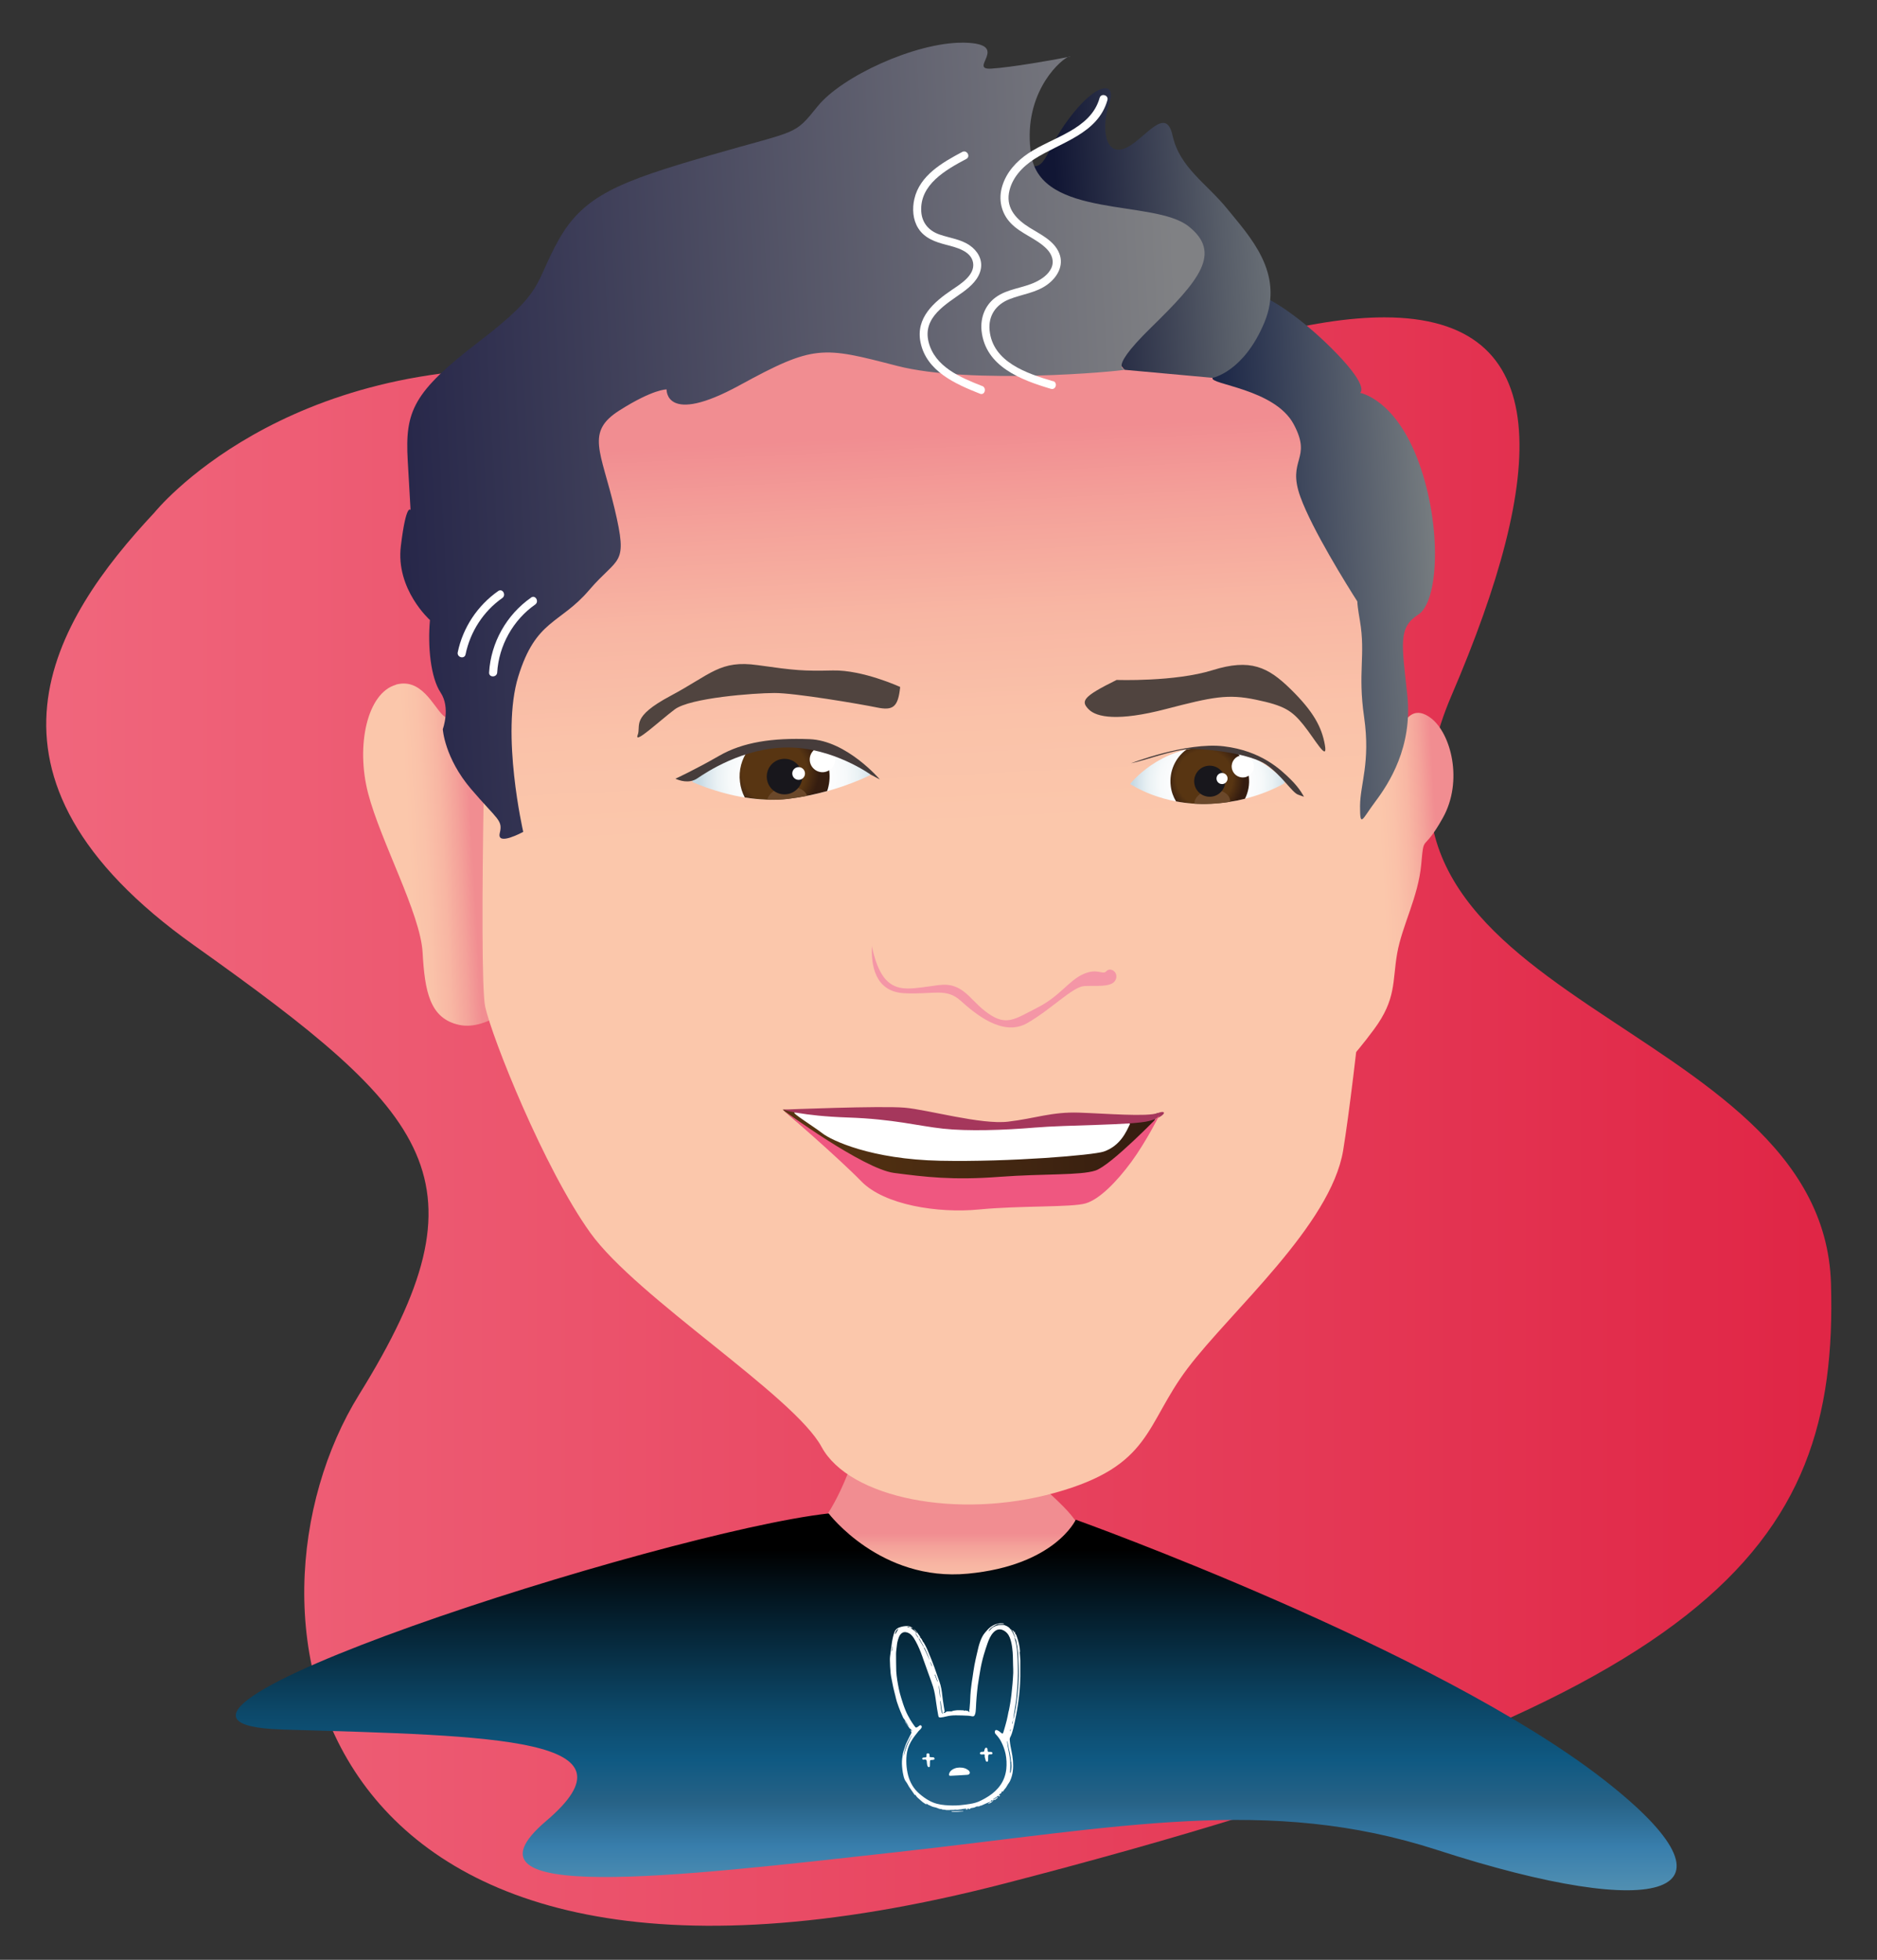 <?xml version="1.0" encoding="UTF-8"?>
<svg id="Layer_1" data-name="Layer 1" xmlns="http://www.w3.org/2000/svg" xmlns:xlink="http://www.w3.org/1999/xlink" viewBox="0 0 257.39 268.69">
  <rect x="0" y="0" width="257.39" height="268.69" fill="#333333" stroke="none"/>
  <defs>
    <style>
      .cls-1 {
        clip-path: url(#clippath);
      }

      .cls-2 {
        fill: none;
      }

      .cls-2, .cls-3, .cls-4, .cls-5, .cls-6, .cls-7, .cls-8, .cls-9, .cls-10, .cls-11, .cls-12, .cls-13, .cls-14, .cls-15, .cls-16, .cls-17, .cls-18, .cls-19, .cls-20, .cls-21, .cls-22, .cls-23, .cls-24 {
        stroke-width: 0px;
      }

      .cls-3 {
        fill: url(#linear-gradient);
      }

      .cls-4 {
        fill: url(#radial-gradient);
      }

      .cls-5 {
        fill: url(#linear-gradient-10);
      }

      .cls-25 {
        clip-path: url(#clippath-1);
      }

      .cls-26 {
        clip-path: url(#clippath-4);
      }

      .cls-27 {
        clip-path: url(#clippath-3);
      }

      .cls-28 {
        clip-path: url(#clippath-2);
      }

      .cls-29 {
        clip-path: url(#clippath-7);
      }

      .cls-30 {
        clip-path: url(#clippath-8);
      }

      .cls-31 {
        clip-path: url(#clippath-6);
      }

      .cls-32 {
        clip-path: url(#clippath-5);
      }

      .cls-33 {
        clip-path: url(#clippath-9);
      }

      .cls-34 {
        clip-path: url(#clippath-14);
      }

      .cls-35 {
        clip-path: url(#clippath-13);
      }

      .cls-36 {
        clip-path: url(#clippath-12);
      }

      .cls-37 {
        clip-path: url(#clippath-10);
      }

      .cls-38 {
        clip-path: url(#clippath-15);
      }

      .cls-39 {
        clip-path: url(#clippath-17);
      }

      .cls-40 {
        clip-path: url(#clippath-16);
      }

      .cls-41 {
        clip-path: url(#clippath-19);
      }

      .cls-42 {
        clip-path: url(#clippath-11);
      }

      .cls-43 {
        clip-path: url(#clippath-18);
      }

      .cls-6 {
        fill: url(#radial-gradient-2);
      }

      .cls-7 {
        fill: url(#radial-gradient-3);
      }

      .cls-8 {
        fill: url(#radial-gradient-4);
      }

      .cls-9 {
        fill: url(#linear-gradient-4);
      }

      .cls-10 {
        fill: url(#linear-gradient-2);
      }

      .cls-11 {
        fill: url(#linear-gradient-3);
      }

      .cls-12 {
        fill: url(#linear-gradient-8);
      }

      .cls-13 {
        fill: url(#linear-gradient-9);
      }

      .cls-14 {
        fill: url(#linear-gradient-7);
      }

      .cls-15 {
        fill: url(#linear-gradient-5);
      }

      .cls-16 {
        fill: url(#linear-gradient-6);
      }

      .cls-17 {
        fill: #50443f;
      }

      .cls-18 {
        fill: #463c3b;
      }

      .cls-19 {
        fill: #18171c;
      }

      .cls-20 {
        fill: #a5375c;
      }

      .cls-21 {
        fill: #6b482a;
      }

      .cls-22 {
        fill: #f496a6;
      }

      .cls-23 {
        fill: #fff;
      }

      .cls-24 {
        fill: #ef5780;
      }
    </style>
    <clipPath id="clippath">
      <path class="cls-2" d="m147.56,55.03c-65.38,27.62-38.02-2.48-70.82-4.36-38.14-2.18-55.57,19.61-55.57,19.61-13.79,14.73-27.24,36.09,5.45,59.33,32.69,23.24,40.86,32.2,22.61,61.61-18.25,29.42-8.44,92.08,88.53,67.01,96.97-25.07,114.4-45.49,113.32-82.26-1.09-36.78-70.28-38.14-52.03-80.63,12.98-30.23,14.52-51.83-9.21-51.83-9.63,0-23.41,3.55-42.27,11.52"/>
    </clipPath>
    <linearGradient id="linear-gradient" x1="-1225.08" y1="762.01" x2="-1224.08" y2="762.01" gradientTransform="translate(299878.92 186686) scale(244.78 -244.78)" gradientUnits="userSpaceOnUse">
      <stop offset="0" stop-color="#f0667c"/>
      <stop offset="1" stop-color="#e02646"/>
    </linearGradient>
    <clipPath id="clippath-1">
      <path class="cls-2" d="m54.3,93.88c-3.94,1.11-5.53,8.32-3.82,14.89,1.71,6.57,7.17,16.49,7.47,21.8.3,5.32.96,9.06,5.01,9.94,4.05.88,8.46-3.6,8.46-3.6,0,0,.35-13.36-.43-15.32-.78-1.96-2.18-10.99-2.18-10.99l-7.59-12.24c-1.23-.33-2.68-4.65-5.86-4.65-.34,0-.69.05-1.07.15"/>
    </clipPath>
    <linearGradient id="linear-gradient-2" x1="-1178.87" y1="758.07" x2="-1177.87" y2="758.07" gradientTransform="translate(24074.36 15566.03) scale(20.38 -20.38)" gradientUnits="userSpaceOnUse">
      <stop offset="0" stop-color="#fbc7ab"/>
      <stop offset=".34" stop-color="#fbc7ab"/>
      <stop offset=".45" stop-color="#fac2a9"/>
      <stop offset=".57" stop-color="#f8b6a3"/>
      <stop offset=".68" stop-color="#f4a29a"/>
      <stop offset=".77" stop-color="#f18d91"/>
      <stop offset="1" stop-color="#f18d91"/>
    </linearGradient>
    <clipPath id="clippath-2">
      <path class="cls-2" d="m126.8,181.02l-3.2,1.43-2.8,3.28s-3.2,17.83-8.81,23.77c-5.61,5.94,17.32,11.79,33.01,4.49,10.89-5.07-8.98-10.84-9.79-22.11-.75-10.51-7.41-10.86-8.31-10.86-.07,0-.1,0-.1,0"/>
    </clipPath>
    <linearGradient id="linear-gradient-3" x1="-1229.67" y1="733.3" x2="-1228.67" y2="733.3" gradientTransform="translate(26806.16 -44514.1) rotate(-90) scale(36.38 -36.38)" gradientUnits="userSpaceOnUse">
      <stop offset="0" stop-color="#fbc7ab"/>
      <stop offset=".06" stop-color="#fbc7ab"/>
      <stop offset=".12" stop-color="#fac2a9"/>
      <stop offset=".19" stop-color="#f8b6a3"/>
      <stop offset=".26" stop-color="#f4a29a"/>
      <stop offset=".31" stop-color="#f18d91"/>
      <stop offset="1" stop-color="#f18d91"/>
    </linearGradient>
    <clipPath id="clippath-3">
      <path class="cls-2" d="m103.76,42.83c-1.11.29-10.96,1.76-10.96,1.76l-19.82,8.81-5.31,17.69c-1.07,12.93-2.06,62.67-1.14,66.91.92,4.24,8.04,22.12,14.42,31.02,6.38,8.89,27.93,22.34,31.71,29.35,3.79,7.01,18.64,10,31.98,6.3,13.34-3.7,12.34-9.29,18.22-17.08,5.88-7.79,19.65-19.64,21.33-29.9,1.67-10.26,4.24-36.14,5.45-46.71,1.21-10.58-1.28-42.28-1.28-42.28l-17.71-25.41-41.95-3.02s-23.81,2.26-24.92,2.55"/>
    </clipPath>
    <linearGradient id="linear-gradient-4" x1="-1229.73" y1="755.47" x2="-1228.73" y2="755.47" gradientTransform="translate(125557.87 -203973.89) rotate(-90) scale(166.03 -166.03)" gradientUnits="userSpaceOnUse">
      <stop offset="0" stop-color="#fbc7ab"/>
      <stop offset=".51" stop-color="#fbc7ab"/>
      <stop offset=".6" stop-color="#fac2a9"/>
      <stop offset=".69" stop-color="#f8b6a3"/>
      <stop offset=".77" stop-color="#f4a29a"/>
      <stop offset=".84" stop-color="#f18d91"/>
      <stop offset="1" stop-color="#f18d91"/>
    </linearGradient>
    <clipPath id="clippath-4">
      <path class="cls-2" d="m107.33,152.13s2.49,2.22,3.68,3.03c1.19.82,9.54,6.89,9.54,6.89l16.77,1.64s10.1-.68,13.49-2.23c3.39-1.54,7.46-7.7,7.46-7.7l.49-1.16s-2.82,1.19-4.79,1.3c-1.97.11-14.51.73-19.29.74-4.78.01-15.69-1.8-16.63-1.91-.93-.1-10.57-.6-10.71-.6h0Z"/>
    </clipPath>
    <linearGradient id="linear-gradient-5" x1="-1209.26" y1="760.23" x2="-1208.26" y2="760.23" gradientTransform="translate(62153.91 39164.35) scale(51.31 -51.31)" gradientUnits="userSpaceOnUse">
      <stop offset="0" stop-color="#583512"/>
      <stop offset="1" stop-color="#351d10"/>
    </linearGradient>
    <clipPath id="clippath-5">
      <rect class="cls-2" x="9.11" y="5.86" width="231.29" height="257.75"/>
    </clipPath>
    <clipPath id="clippath-6">
      <path class="cls-2" d="m38.73,237.12c29.62.86,49.56,1.14,36.17,12.53-13.39,11.39,17.37,7.69,48.13,4.27,30.76-3.42,50.92-7.78,74.05-.29,30.76,9.97,43.31,6.28,22.79-9.68-23.07-17.94-72.35-35.6-72.35-35.6,0,0-2.85,6.27-14.81,7.4-11.96,1.14-19.08-8.26-19.08-8.26-22.79,2.56-104.53,28.77-74.91,29.62"/>
    </clipPath>
    <linearGradient id="linear-gradient-6" x1="-1229.56" y1="741.84" x2="-1228.56" y2="741.84" gradientTransform="translate(38453.56 -63268.58) rotate(-90) scale(51.67 -51.67)" gradientUnits="userSpaceOnUse">
      <stop offset="0" stop-color="#5c9bc9"/>
      <stop offset=".06" stop-color="#5290b2"/>
      <stop offset=".18" stop-color="#387eac"/>
      <stop offset=".3" stop-color="#276286"/>
      <stop offset=".41" stop-color="#0f5982"/>
      <stop offset=".54" stop-color="#0c4869"/>
      <stop offset=".8" stop-color="#041d2b"/>
      <stop offset=".97" stop-color="#000"/>
      <stop offset="1" stop-color="#000"/>
    </linearGradient>
    <clipPath id="clippath-7">
      <rect class="cls-2" x="9.11" y="5.86" width="231.29" height="257.75"/>
    </clipPath>
    <clipPath id="clippath-8">
      <path class="cls-2" d="m191.26,101.62l-4.51,10.48s.41,3.31.2,11.33c-.21,7.99-3.32,23.23-3.33,23.31.01-.01,1.71-1.45,4.79-5.61,3.1-4.18,2.51-6.59,3.18-10.41.67-3.82,2.89-7.73,3.3-12.2.41-4.47.15-1.34,2.97-6.4,2.82-5.05,1.11-11.62-1.67-13.69-.66-.49-1.23-.7-1.73-.7-1.6,0-2.45,2.13-3.2,3.87"/>
    </clipPath>
    <linearGradient id="linear-gradient-7" x1="-1172.21" y1="757.61" x2="-1171.21" y2="757.61" gradientTransform="translate(21283.5 13760.09) scale(18 -18)" xlink:href="#linear-gradient-2"/>
    <clipPath id="clippath-9">
      <path class="cls-2" d="m171.9,40.36c-1.61.09-5.62,11.44-5.62,11.44-.49.92,8.51,1.48,11.12,6.36,2.61,4.87-.99,4.72.93,9.99,1.62,4.46,6.37,12.07,7.8,14.31,0,.31.08,1.07.35,2.62.81,4.8-.32,7.01.58,13.24.89,6.22-.55,9.18-.56,12.22,0,3.05.28,1.78,2.11-.66,1.83-2.44,5.13-7.47,4.37-14.6-.77-7.13-1.25-9.26,1.52-11.03,2.77-1.77,3.26-12.02.07-20.81-3.19-8.78-8.08-9.58-8.08-9.58,0,0,1.4-.62-3.18-5.38-4.52-4.7-9.66-8.14-11.34-8.14-.02,0-.04,0-.06,0"/>
    </clipPath>
    <linearGradient id="linear-gradient-8" x1="-1194.03" y1="759.13" x2="-1193.03" y2="759.13" gradientTransform="translate(34961.53 22198.04) scale(29.14 -29.14)" gradientUnits="userSpaceOnUse">
      <stop offset="0" stop-color="#192445"/>
      <stop offset="0" stop-color="#192445"/>
      <stop offset="1" stop-color="#757b7f"/>
      <stop offset="1" stop-color="#757b7f"/>
    </linearGradient>
    <clipPath id="clippath-10">
      <path class="cls-2" d="m146.66,16.16c-3.84,5.06-2.96,7.88-6.64,6.12,0,0,10.34,14.65,9.09,17.77-1.26,3.12,5.09,10.65,5.09,10.65l12.08,1.1s4.26-.78,7.1-7.58c2.84-6.8-2.11-11.89-5.01-15.49-2.9-3.6-6.6-5.72-7.58-10.15-.97-4.43-4.07.95-6.71,1.82-2.64.87-3.04-3.05-1.97-6.16.48-1.37.22-2.14-.55-2.14-.97,0-2.76,1.24-4.9,4.07"/>
    </clipPath>
    <linearGradient id="linear-gradient-9" x1="-1198.29" y1="759.46" x2="-1197.29" y2="759.46" gradientTransform="translate(39856.57 25203.52) scale(33.14 -33.14)" gradientUnits="userSpaceOnUse">
      <stop offset="0" stop-color="#111634"/>
      <stop offset="0" stop-color="#111634"/>
      <stop offset=".68" stop-color="#585e69"/>
      <stop offset="1" stop-color="#757b7f"/>
      <stop offset="1" stop-color="#757b7f"/>
    </linearGradient>
    <clipPath id="clippath-11">
      <path class="cls-2" d="m146.72,7.73c-.07,0-.17.04-.3.1.3-.07.43-.1.34-.1,0,0-.02,0-.04,0m-34.58,6.82c-3.35,4.14-2.51,3.19-14.86,6.77-12.35,3.58-17.26,5.47-20.68,11.58-3.42,6.11-1.76,6.92-10.86,13.89-9.11,6.98-10.21,9.55-9.83,16.34l.39,6.79s-.6-1.04-1.33,4.92c-.74,5.96,3.99,10.17,3.99,10.17-.33,3.61.09,7.89,1.47,9.96,1.37,2.07.29,5,.29,5,0,0,.23,3.93,3.88,8.21,3.65,4.27,4.37,4.23,3.93,6.05-.43,1.82,3.22-.18,3.22-.18,0,0-3.1-13.45-.68-21.3,2.42-7.85,5.69-7.14,9.72-11.85,4.03-4.72,5.38-3.18,3.49-11.14-1.89-7.96-4.01-10.53.66-13.49,4.67-2.96,6.47-2.88,6.47-2.88,0,0-.25,5.04,10.01-.57,10.26-5.61,11.35-5.31,21.55-2.67,10.19,2.64,30.53.76,31.24.54.7-.22-3.01.71,3.62-5.77,6.62-6.48,9.82-10.24,5.12-13.92-4.69-3.68-20.14-1-21.54-9.71-1.28-8.02,3.55-12.73,5.02-13.47-1.58.34-7.88,1.44-10.54,1.59-3.22.18,2.86-3.39-3.61-3.56-.11,0-.23,0-.34,0-6.48,0-16.49,4.62-19.79,8.69"/>
    </clipPath>
    <linearGradient id="linear-gradient-10" x1="-1220.15" y1="761" x2="-1219.15" y2="761" gradientTransform="translate(137292.84 85655.47) scale(112.48 -112.48)" gradientUnits="userSpaceOnUse">
      <stop offset="0" stop-color="#232347"/>
      <stop offset="0" stop-color="#232347"/>
      <stop offset="1" stop-color="#808184"/>
      <stop offset="1" stop-color="#808184"/>
    </linearGradient>
    <clipPath id="clippath-12">
      <rect class="cls-2" x="9.11" y="5.86" width="231.29" height="257.75"/>
    </clipPath>
    <clipPath id="clippath-13">
      <path class="cls-2" d="m107.41,101.8c-.17,0-.33,0-.49.01-4.64.26-10.73,4.29-11.97,5.14,0,.09,0,.18.02.27,1.25.56,7.23,3.03,13.13,2.31,5.78-.7,10.18-2.74,11.22-3.26,0-.09,0-.18,0-.27-1.28-.76-7.32-4.2-11.9-4.2Z"/>
    </clipPath>
    <radialGradient id="radial-gradient" cx="-1145.54" cy="750.39" fx="-1145.54" fy="750.39" r="1" gradientTransform="translate(14072 9254.19) scale(12.19 -12.19)" gradientUnits="userSpaceOnUse">
      <stop offset="0" stop-color="#fff"/>
      <stop offset=".48" stop-color="#fdfdfe"/>
      <stop offset=".66" stop-color="#f6f9fa"/>
      <stop offset=".8" stop-color="#e9f1f4"/>
      <stop offset=".91" stop-color="#d8e5ec"/>
      <stop offset="1" stop-color="#c5d9e3"/>
    </radialGradient>
    <clipPath id="clippath-14">
      <path class="cls-2" d="m107.41,101.8c-.17,0-.33,0-.49.01-1.37.08-2.87.49-4.33,1.04-.88,1.21-1.32,2.75-1.12,4.35.09.77.32,1.49.66,2.13,1.87.3,3.92.44,5.97.19,1.96-.24,3.76-.63,5.33-1.07.29-.85.4-1.78.29-2.74-.13-1.09-.54-2.08-1.14-2.9-1.72-.59-3.53-1.03-5.16-1.03Z"/>
    </clipPath>
    <radialGradient id="radial-gradient-2" cx="-1063.79" cy="739.4" fx="-1063.79" fy="739.4" r="1" gradientTransform="translate(6669.74 4667.68) scale(6.17 -6.17)" gradientUnits="userSpaceOnUse">
      <stop offset="0" stop-color="#583512"/>
      <stop offset=".71" stop-color="#583512"/>
      <stop offset="1" stop-color="#351d10"/>
    </radialGradient>
    <clipPath id="clippath-15">
      <path class="cls-2" d="m106.92,101.81c-5.19.3-12.2,5.3-12.2,5.3,0,0,6.73,3.22,13.37,2.42,6.65-.81,11.46-3.38,11.46-3.38,0,0-6.99-4.35-12.14-4.35-.17,0-.33,0-.49.01"/>
    </clipPath>
    <clipPath id="clippath-16">
      <path class="cls-2" d="m155,107.49s4.37,3.04,11.05,2.71c5.35-.26,9.13-2.26,10.08-2.81,0-.13,0-.26,0-.39-.96-.97-4.84-4.55-9.91-4.63h-.21c-7.1,0-11.03,5.11-11.03,5.11"/>
    </clipPath>
    <radialGradient id="radial-gradient-3" cx="-1133.43" cy="748.76" fx="-1133.43" fy="748.76" r="1" gradientTransform="translate(12236.88 8081.65) scale(10.65 -10.65)" xlink:href="#radial-gradient"/>
    <clipPath id="clippath-17">
      <path class="cls-2" d="m162.68,102.77c-1.51,1.12-2.38,2.99-2.14,4.98.09.78.35,1.49.73,2.12,1.41.27,3.02.42,4.79.33,1.73-.08,3.3-.35,4.66-.69.46-.91.66-1.96.53-3.05-.18-1.51-.98-2.81-2.11-3.66-.91-.25-1.88-.41-2.9-.42h-.21c-1.21,0-2.32.15-3.35.39"/>
    </clipPath>
    <radialGradient id="radial-gradient-4" cx="-1039.85" cy="736.18" fx="-1039.85" fy="736.18" r="1" gradientTransform="translate(5769.92 4074.65) scale(5.39 -5.39)" xlink:href="#radial-gradient-2"/>
    <clipPath id="clippath-18">
      <path class="cls-2" d="m155,107.49s4.37,3.04,11.05,2.71c6.22-.3,10.32-2.96,10.32-2.96,0,0-4.28-4.79-10.14-4.87h-.21c-7.1,0-11.03,5.11-11.03,5.11"/>
    </clipPath>
    <clipPath id="clippath-19">
      <rect class="cls-2" x="9.11" y="5.86" width="231.29" height="257.75"/>
    </clipPath>
  </defs>
  <g class="cls-1">
    <rect class="cls-3" x="-6.07" y="43.51" width="258.23" height="239.79"/>
  </g>
  <g class="cls-25">
    <rect class="cls-10" x="47.43" y="93.11" width="25.69" height="48.91" transform="translate(-6.61 3.63) rotate(-3.27)"/>
  </g>
  <g class="cls-28">
    <rect class="cls-11" x="106.38" y="181.01" width="49.51" height="40.28"/>
  </g>
  <g class="cls-27">
    <rect class="cls-9" x="60.91" y="36.84" width="134.63" height="174.97" transform="translate(-6.89 7.52) rotate(-3.27)"/>
  </g>
  <g class="cls-26">
    <rect class="cls-15" x="107.04" y="150.67" width="52" height="14.47" transform="translate(-8.8 7.85) rotate(-3.27)"/>
  </g>
  <g class="cls-32">
    <path class="cls-23" d="m154.9,154.21c-.42.86-1.24,2.88-3.54,3.67-1.42.49-12.86,1.45-22.4,1.26-9.53-.19-14.96-2.81-16.18-3.76-1.23-.95-4.27-2.83-3.83-2.86.44-.03,7.15-.55,13.8.38,6.65.94,13.29,1.73,13.29,1.73,0,0,7.25-1.29,10.33-1.32,3.07-.03,8.99-.02,8.54.9"/>
    <path class="cls-20" d="m107.33,152.13c.34-.02,13.5-.54,16.7-.27,3.2.27,10.48,2.36,14.21,1.92,3.73-.44,5.95-1.36,9.71-1.24,3.76.13,9.36.6,10.81.06,1.45-.54,1.05.51-1.19,1.09-2.24.58-11.34.53-15.64.9-4.3.36-9.18.52-12.61.15-3.43-.37-6.78-1.32-13.05-1.53-6.27-.21-8.93-1.08-8.93-1.08"/>
    <path class="cls-24" d="m107.39,152.19s7.59,6.55,10.73,9.78c3.14,3.23,10.49,4.4,16.14,3.85,5.65-.55,12.72-.27,14.62-.84,1.9-.56,4.26-2.97,6.27-5.7,2-2.73,3.82-6.35,3.82-6.35,0,0-6.63,6.86-8.75,7.55s-6.91.4-13.25.87c-6.34.48-10.12.01-14.36-.54-4.24-.55-15.21-8.61-15.21-8.61"/>
  </g>
  <g class="cls-31">
    <rect class="cls-16" x="9.11" y="207.5" width="231.29" height="56.11"/>
  </g>
  <g class="cls-29">
    <path class="cls-23" d="m139.88,226.48c-.04-.81-.23-1.57-.52-2.32-.03-.06-.09-.11-.12-.15-.03-.11-.07-.21-.1-.31-.01,0-.02,0-.04.01,0,.03-.02.05-.04.11-.05-.06-.08-.1-.11-.14,0,0,.02-.02.03-.02.02,0,.05.01.08.02,0-.01.01-.03.02-.04-.09-.04-.18-.08-.3-.13.09.17.16.33.24.48q.19.39.17.52c-.03-.07-.06-.12-.08-.17-.09-.18-.17-.37-.27-.55-.07-.12-.19-.23-.13-.4,0,0-.01,0-.02-.01,0,.01,0,.02-.01.03-.04,0-.11,0-.12-.02-.04-.11-.12-.19-.21-.26-.05-.03-.1-.08-.15-.11-.06-.04-.12-.07-.18-.1-.14-.05-.28-.14-.42-.14-.35-.01-.7-.02-1.04.13-.23.1-.47.18-.64.4-.09.12-.21.21-.34.33,0-.04,0-.05,0-.06.28-.46.74-.67,1.2-.9.01,0,.03,0,.05,0,.08,0,.16,0,.25,0,.08,0,.17-.01.25-.02.12,0,.24-.01.35-.02,0-.01,0-.03,0-.04-.05-.01-.11-.04-.16-.04-.62-.05-1.18.14-1.66.48-.3.22-.56.52-.8.81-.31.36-.51.81-.67,1.25-.17.48-.28.97-.39,1.46-.14.58-.27,1.16-.38,1.74-.11.58-.18,1.16-.27,1.74-.06.37-.12.74-.16,1.12-.05.41-.1.82-.12,1.23-.03.63-.05,1.26-.12,1.89-.01.11-.09.24,0,.36,0,0-.02.06-.03.06-.03,0-.09,0-.09-.02-.02-.13-.14-.12-.21-.12-.12,0-.26-.15-.36.02-.04-.03-.07-.09-.11-.09-.29-.01-.59-.03-.88-.02-.16,0-.31.05-.47.06-.15.01-.28.13-.44.1-.08-.02-.17,0-.26,0-.17,0-.34,0-.46.15-.04.05-.14.04-.24.07.02-.06.02-.09.04-.1.1-.05.1-.14.08-.22-.05-.31-.1-.62-.15-.93-.05-.36-.12-.72-.15-1.09-.07-.67-.17-1.33-.4-1.97-.06-.17-.12-.33-.18-.5-.17-.5-.34-1-.52-1.49-.14-.4-.31-.79-.46-1.19-.16-.39-.31-.78-.48-1.17-.09-.21-.2-.42-.3-.62-.08-.16-.18-.31-.28-.49-.02.04-.03.06-.03.06h0c-.05-.13-.09-.27-.17-.39-.08-.12-.19-.22-.28-.33,0,0,.03,0,.08,0-.3-.39-.5-.83-.92-1.1.12.2.35.33.45.55l-.05.05s-.06-.09-.1-.14c-.05-.06-.09-.13-.15-.17-.21-.16-.42-.32-.63-.47.12.03.24.06.36.09,0-.01-.02-.04-.04-.05-.2-.14-.41-.24-.65-.25-.38-.01-.76.05-1.12.18-.3.1-.54.28-.67.59-.19.48-.29.98-.37,1.48-.07.44-.13.89-.18,1.33-.04.35-.11.7-.1,1.05,0,.61.05,1.23.1,1.84.02.27.08.53.13.79.07.37.14.73.22,1.1.09.41.2.81.3,1.21.07.27.12.55.21.82.14.43.3.86.47,1.28.15.37.32.73.48,1.09-.01-.03-.03-.07-.04-.1,0,0,.01,0,.02-.01.23.36.46.73.7,1.09,0,0-.01,0-.02.01-.1-.12-.2-.24-.29-.37-.09-.13-.17-.28-.25-.41.04.09.06.2.12.28.19.28.39.56.6.83.02.03.11.03.13.06.06.08.11.17.16.26,0,0-.02.01-.03.02-.04-.05-.09-.09-.14-.14-.01,0-.02.02-.04.02.03.06.07.11.09.17.02.05.04.12.03.16-.04.12-.1.23-.16.34-.26.54-.56,1.06-.74,1.63-.09.3-.21.59-.27.9-.08.46-.14.92-.13,1.39.02.54.08,1.06.2,1.58.07.33.17.65.39.92.15.18.24.42.37.62.25.37.5.74.76,1.1.02.02.05.06.07.05.09-.03.1.05.13.09.07.1.14.2.23.28.22.2.44.4.67.59.16.13.35.23.52.34,0-.01.02-.02.03-.04-.01-.03-.03-.05-.05-.1.04.02.06.03.08.04.1.1.23.16.36.21.13.05.24.11.37.17.04.02.07.03.11.04.12.03.24.07.37.09.27.06.51.25.81.22.16.13.36.05.53.11.09.03.19.03.29.03.08,0,.17,0,.26,0,.06,0,.11-.02.17-.02.12,0,.24,0,.36,0,.03,0,.06.01.09,0,.12-.05.24-.05.37-.02.12.02.28-.03.42-.04.16,0,.32-.05.49-.08.1-.01.2-.02.29-.03.04,0,.09,0,.13,0,.01,0,.02.01.03.02-.03.03-.05.05-.08.08,0,.01,0,.02.01.03.08-.02.16-.03.22-.04,0-.06.01-.1.02-.14.04.02.08.03.11.05.08.09.17.08.24-.01.02-.04.08-.07.12-.07.23-.04.46-.05.67-.19.04-.03.11-.04.16-.04.14-.01.29.03.4-.09.01-.02.05,0,.07-.01.06-.01.12-.02.17-.05.2-.09.4-.18.6-.27.13-.05.25-.11.38-.16.05-.02.1-.04.16-.06,0,.02.01.03.02.05-.05.03-.1.06-.15.09-.05.03-.1.07-.15.11,0,.01.01.03.02.04.08-.03.16-.06.24-.1.08-.04.15-.09.22-.14.05-.04.1-.09.15-.13,0,0,0,0,0,0,.02-.13.11-.19.23-.18.04,0,.09,0,.12-.02.1-.08.2-.16.3-.25.03-.02.03-.08.04-.12-.04.02-.09.03-.12.05-.14.15-.34.2-.5.3,0-.01-.02-.03-.03-.04.25-.17.5-.33.76-.51.01.06.02.1.03.16.07-.07.14-.12.2-.18,0-.01-.01-.02-.02-.03-.04.02-.07.03-.12.05,0-.04.02-.07.01-.09-.02-.08,0-.09.08-.13.08-.04.22-.09.23-.24,0-.06.03-.15.14-.08,0,0,.05-.02.06-.03.07-.08.12-.17.19-.26.07-.09.15-.18.22-.27.1-.15.18-.3.27-.45.09-.14.2-.27.27-.42.21-.45.35-.93.4-1.43.1-.92,0-1.82-.19-2.72-.09-.43-.18-.87-.22-1.31-.02-.18-.06-.36.05-.57.19-.35.3-.74.4-1.13.15-.61.28-1.23.4-1.84.11-.56.2-1.12.28-1.69.08-.59.16-1.19.21-1.78.05-.63.08-1.27.1-1.9.01-.43,0-.87,0-1.3,0-.3,0-.59,0-.88-.02-.4-.07-.8-.09-1.2m-17.49-.11s-.04,0-.06,0c.03-.2.07-.4.1-.6.01,0,.02,0,.03,0-.02.2-.05.4-.08.61m6.96,8.57s-.03.01-.05.02c-.03-.04-.06-.08-.08-.12-.14-.38-.15-.79-.2-1.19-.01-.14-.02-.28-.02-.41.02,0,.03,0,.05,0,.08.57.08,1.16.3,1.71m-.36-2.12c-.08-.62-.15-1.19-.22-1.77.1.14.27,1.46.22,1.77m-.69-3.23c.11.31.23.62.34.92-.02,0-.03.01-.05.02-.12-.31-.23-.61-.35-.92.02,0,.04-.02.06-.02m-.63-1.69l.21.52s-.03,0-.05.01c-.06-.17-.13-.35-.2-.52.01,0,.02-.01.04-.02m-.82-1.94c.15.32.29.64.43.96.08.18.15.36.22.55.02.04.03.08.03.12-.27-.59-.54-1.18-.82-1.76.04.05.1.08.12.13m-.78-1.35c.05.07.1.14.15.21.16.29.32.57.48.86.02.04.02.09.03.14-.17-.3-.35-.59-.52-.89-.06-.1-.11-.2-.17-.3.01,0,.02-.01.04-.02m-.43-.63c.12.17.23.34.35.51-.01.01-.03.02-.05.03-.11-.17-.23-.34-.34-.52.01,0,.03-.02.04-.03m-1.14-.92s.05-.01.07,0c.07,0,.14.02.21.03.01,0,.02.05.03.08-.11-.02-.21-.04-.31-.06,0-.02,0-.03,0-.05m-1.24.29c-.15.26-.29.5-.43.75-.06-.23.19-.68.43-.75m.72,17.45c.1-1.06.58-1.98,1.12-2.88,0,.03,0,.06-.01.08-.13.27-.27.53-.4.8-.16.35-.31.7-.44,1.07-.11.3-.18.62-.27.93m11.92,6.24c.04-.15.18-.26.27-.22-.03.04-.05.07-.09.13.04.01.07.02.1.03-.09.02-.19.04-.29.06m2.85-5.44c.03.33.06.65,0,.98-.02.14-.05.28-.08.42,0,.03-.03.06-.08.09,0-.03-.02-.05-.02-.08.09-.69.08-1.39-.03-2.08-.07-.49-.18-.98-.27-1.48-.04-.21-.06-.43-.08-.64,0-.02,0-.04.01-.06h.03c.01.08.03.16.04.24.05.26.09.51.14.77.06.28.14.55.18.83.06.33.1.66.13.99m-.1-4.2s-.03-.01-.05-.02c.03-.08.05-.17.08-.25.02,0,.04.01.05.02-.03.08-.06.17-.09.25m-.22-2.76c-.08.42-.16.85-.26,1.26-.11.46-.25.91-.38,1.37-.03.12-.07.24-.11.35-.04.1-.11.12-.2.06-.13-.1-.24-.2-.37-.29-.09-.06-.2-.11-.3-.15-.12-.04-.23.02-.26.15-.04.15-.01.28.09.39.29.31.55.64.75,1.02.28.54.49,1.1.62,1.7.14.69.17,1.39.1,2.09-.09.77-.33,1.49-.77,2.14-.43.63-.99,1.15-1.63,1.56-.35.22-.71.44-1.09.62-.47.24-.99.38-1.51.46-.44.07-.89.13-1.33.17-.69.06-1.39.05-2.08-.01-.74-.06-1.46-.23-2.12-.59-.51-.27-.97-.61-1.41-.99-.37-.33-.69-.69-.94-1.11-.26-.43-.45-.89-.58-1.38-.13-.51-.21-1.02-.24-1.54-.03-.57-.01-1.14.1-1.7.12-.64.4-1.22.75-1.76.24-.37.54-.72.81-1.07.08-.1.19-.18.28-.28.07-.07.13-.16.16-.25.02-.06,0-.16-.04-.21-.06-.07-.16-.1-.25-.04-.08.06-.16.12-.24.18-.22.15-.27.15-.43-.06-.21-.29-.42-.58-.6-.89-.24-.42-.48-.85-.66-1.3-.24-.58-.43-1.17-.61-1.77-.12-.39-.23-.8-.31-1.2-.16-.79-.3-1.58-.35-2.39-.01-.8-.04-1.59-.03-2.39,0-.37.08-.74.11-1.11.03-.38.12-.74.25-1.09.09-.27.23-.52.49-.68.23-.14.47-.12.7-.04.41.13.68.44.9.78.38.61.68,1.26.94,1.93.15.36.27.73.4,1.1.25.69.5,1.39.75,2.09.18.51.38,1.01.54,1.53.21.69.32,1.4.41,2.11.08.61.19,1.23.3,1.84.04.23.12.29.35.26.25-.03.51-.07.75-.14.43-.11.87-.15,1.31-.15.56,0,1.12.02,1.67.05.18,0,.36.05.55.08.22.03.31-.02.39-.22.11-.27.12-.55.14-.84.02-.51.05-1.01.09-1.51.05-.55.1-1.11.17-1.65.1-.72.23-1.43.35-2.15.06-.33.12-.67.2-1,.08-.36.18-.72.28-1.07.16-.53.32-1.06.51-1.58.2-.54.41-1.07.82-1.49.41-.43.88-.5,1.31-.29.45.21.74.57.92,1.02.18.46.27.93.33,1.41.11.8.1,1.6.12,2.4.01.34.03.68.02,1.02-.02.5-.06,1.01-.1,1.51-.04.49-.09.99-.15,1.48-.05.43-.11.85-.18,1.28-.05.33-.13.66-.19.99m.55,1.58c-.01.07-.05.13-.1.18.06-.22.12-.44.17-.67-.02.16-.04.32-.07.48m.76-9.05c.03.88.08,1.75.07,2.62-.01.78-.08,1.56-.15,2.34-.06.64-.14,1.28-.24,1.92-.08.52-.2,1.04-.31,1.55,0,.03-.03.06-.05.08.04-.26.07-.52.11-.77.1-.66.23-1.31.3-1.97.1-.97.18-1.94.21-2.91.03-.8,0-1.61-.02-2.41-.01-.5-.06-.99-.1-1.49-.05-.48-.16-.96-.29-1.43,0-.03-.02-.06-.02-.09,0-.01,0-.03.01-.08.03.05.05.07.06.1.01.04,0,.09.02.11.18.21.12.48.2.72.06.19.08.4.1.6.04.36.09.72.1,1.09"/>
    <path class="cls-23" d="m130.56,248.39c.51.03,1.02,0,1.53-.05,0-.02,0-.03,0-.05-.53,0-1.07.02-1.64.02.05.04.07.08.11.08"/>
    <path class="cls-23" d="m132.81,242.72c-.25-.22-.55-.33-.86-.37-.48-.06-.96,0-1.38.28-.22.14-.37.34-.43.59-.04.17.03.25.2.24.37-.02.75-.04,1.12-.06,0,0,0,0,0,0,.39-.02.77-.04,1.16-.07.14-.01.29-.05.35-.2.06-.15-.03-.27-.12-.39-.01-.02-.03-.03-.05-.05"/>
    <path class="cls-23" d="m135.89,240.18c-.09,0-.18,0-.28,0-.14,0-.18-.05-.18-.19,0-.09,0-.18-.03-.26-.02-.05-.08-.11-.13-.12-.05-.01-.14.02-.17.06-.05.07-.09.15-.1.24-.05.26-.04.26-.32.26-.18,0-.3.08-.3.2,0,.13.1.19.3.17.4-.03.35-.06.35.33.05.17.09.35.14.52.03.1.11.15.22.13.11-.02.11-.12.11-.21,0-.18,0-.36.01-.54.02-.23.05-.25.28-.25.04,0,.08,0,.12,0,.1,0,.18-.03.18-.15,0-.11-.07-.17-.19-.18"/>
    <path class="cls-23" d="m127.77,240.91s-.08,0-.12,0c-.15,0-.18-.01-.18-.17,0-.06,0-.11,0-.17-.01-.13-.11-.2-.25-.19-.12,0-.18.08-.18.22,0,.07,0,.13,0,.2,0,.1-.06.14-.16.14-.1,0-.19.01-.29.03-.09.02-.14.08-.12.17.02.09.09.13.18.11.04,0,.08-.02.12-.02.23-.01.29.05.32.27.01.15.02.3.05.45.01.08.04.15.08.22.04.07.09.13.19.1.1-.03.1-.11.1-.19,0-.21.01-.42.02-.63,0-.12.08-.16.19-.16.1,0,.21,0,.31-.03.13-.03.15-.13.09-.24-.08-.14-.21-.1-.33-.09"/>
  </g>
  <g class="cls-30">
    <rect class="cls-14" x="182.23" y="97.3" width="19.84" height="49.89" transform="translate(-6.67 11.17) rotate(-3.27)"/>
  </g>
  <g class="cls-33">
    <rect class="cls-12" x="163.73" y="39.51" width="36.09" height="74.94" transform="translate(-4.1 10.5) rotate(-3.27)"/>
  </g>
  <g class="cls-37">
    <rect class="cls-13" x="138.91" y="11.09" width="38.4" height="41.71" transform="translate(-1.57 9.08) rotate(-3.27)"/>
  </g>
  <g class="cls-42">
    <rect class="cls-5" x="51.18" y="2.71" width="119.5" height="116.5" transform="translate(-3.3 6.43) rotate(-3.27)"/>
  </g>
  <g class="cls-36">
    <path class="cls-17" d="m123.44,94.17c-.28,2.8-.99,3.28-3.21,2.82-2.23-.46-11.26-2-14.05-1.98-2.79.01-11.55.66-13.66,2.25-2.11,1.59-5.59,4.87-5.08,3.52.51-1.35-1.02-2.43,4.53-5.39,5.55-2.96,6.76-4.93,11.93-4.2,5.18.73,6.21.82,10.31.73,4.1-.09,9.22,2.26,9.22,2.26"/>
    <path class="cls-17" d="m153.16,93.2c-4.71,2.32-4.97,2.92-3.88,4.04s4.06,1.67,10.56-.02c6.5-1.69,8.53-2.1,12.39-1.29,3.86.8,4.92,1.48,6.5,3.44,1.58,1.96,3.38,5.23,2.95,2.77-.43-2.47-1.58-4.6-4.69-7.65-3.11-3.05-5.52-4.23-10.71-2.61-5.19,1.62-13.12,1.34-13.12,1.34"/>
    <path class="cls-22" d="m119.57,129.62c-.14,2.61.36,6.34,4.42,6.55,4.06.2,5.74-.76,7.72,1.01,1.98,1.77,5.78,5.02,9.15,3.09,3.36-1.93,6.23-4.98,7.81-5.08,1.59-.09,3.77.22,4.29-.82.52-1.04-.68-1.84-1.23-1.23-.54.61-1.17-.48-3.18.41-2.01.89-3.17,3.01-6.3,4.6-3.12,1.59-4.23,2.56-6.77.77-2.55-1.78-3.33-4.31-6.78-3.86-3.45.45-5.35.95-6.97-.5-1.63-1.45-2.18-4.94-2.18-4.94"/>
    <path class="cls-23" d="m134.67,52.92c-2.96-1.16-6.5-2.64-7.34-6.06-.83-3.39,2.41-5.14,4.71-6.81,1.09-.79,2.23-1.83,2.47-3.23.22-1.3-.48-2.44-1.52-3.17-1.24-.86-2.74-1.01-4.13-1.49-1.47-.5-2.43-1.58-2.53-3.16-.23-3.7,3.37-5.72,6.18-7.21.63-.34.07-1.29-.56-.96-2.72,1.45-5.83,3.21-6.57,6.46-.3,1.33-.21,2.83.54,4.01.86,1.36,2.34,1.88,3.83,2.26,1.33.35,3.43.83,3.69,2.48.26,1.68-1.71,2.89-2.88,3.68-2.51,1.69-5.02,3.87-4.33,7.22.81,3.96,4.79,5.71,8.16,7.04.66.26.95-.81.29-1.07"/>
    <path class="cls-23" d="m144.41,52.27c-3.57-1.06-8.29-2.61-8.71-6.99-.19-2.01.87-3.53,2.72-4.26,1.75-.69,3.66-.87,5.21-2.01,1.34-.98,2.29-2.59,1.63-4.26-.7-1.77-2.58-2.6-4.09-3.55-1.71-1.07-3.17-2.53-2.82-4.71.34-2.04,1.82-3.61,3.5-4.69,3.58-2.29,8.71-3.44,10.01-8.08.19-.69-.88-.98-1.07-.3-1.22,4.36-6.49,5.38-9.79,7.61-1.62,1.09-2.98,2.57-3.56,4.47-.56,1.82-.16,3.71,1.16,5.09,1.42,1.49,3.5,2.08,4.93,3.53.71.72,1.08,1.69.63,2.65-.41.87-1.27,1.47-2.11,1.88-1.78.87-3.88.92-5.52,2.12-1.46,1.07-2.11,2.8-1.93,4.58.52,4.91,5.41,6.74,9.51,7.96.68.2.98-.86.29-1.07"/>
    <path class="cls-23" d="m72.83,81.93c-3.37,2.35-5.52,6.17-5.76,10.27-.04.71,1.06.71,1.11,0,.22-3.69,2.18-7.2,5.21-9.32.58-.41.03-1.36-.56-.96"/>
    <path class="cls-23" d="m68.32,81.03c-2.83,1.98-4.85,5.01-5.55,8.4-.14.7.92.99,1.07.29.64-3.1,2.44-5.91,5.04-7.73.58-.41.03-1.37-.56-.96"/>
  </g>
  <g class="cls-35">
    <rect class="cls-4" x="94.53" y="100.37" width="25.21" height="11.31" transform="translate(-11.94 13.61) rotate(-6.89)"/>
  </g>
  <g class="cls-34">
    <rect class="cls-6" x="100.83" y="101.07" width="13.42" height="9.43" transform="translate(-11.91 13.66) rotate(-6.89)"/>
  </g>
  <g class="cls-38">
    <path class="cls-21" d="m105.18,110.14c-.13-1.08,1.02-2.11,2.57-2.3,1.55-.19,2.91.54,3.04,1.62.13,1.08-1.02,2.11-2.57,2.3-1.55.19-2.91-.54-3.04-1.62"/>
    <path class="cls-19" d="m105.16,106.76c-.16-1.34.79-2.55,2.13-2.71,1.34-.16,2.55.79,2.71,2.13.16,1.34-.79,2.55-2.13,2.71-1.34.16-2.55-.79-2.71-2.13"/>
    <path class="cls-23" d="m108.65,106.15c-.06-.48.28-.91.76-.97.48-.06.91.28.97.76.06.48-.28.91-.76.97-.48.06-.91-.28-.97-.76"/>
    <path class="cls-23" d="m111.05,104.34c-.12-.95.56-1.82,1.52-1.94.95-.11,1.82.57,1.94,1.52.12.95-.57,1.82-1.52,1.94-.95.11-1.82-.57-1.94-1.52"/>
  </g>
  <g class="cls-40">
    <rect class="cls-7" x="154.59" y="101.14" width="21.96" height="10.63" transform="translate(-11.57 20.62) rotate(-6.89)"/>
  </g>
  <g class="cls-39">
    <rect class="cls-8" x="159.86" y="101.74" width="11.94" height="9.18" transform="translate(-11.55 20.65) rotate(-6.89)"/>
  </g>
  <g class="cls-43">
    <path class="cls-21" d="m163.79,110.31c-.11-.94.89-1.84,2.24-2.01,1.35-.16,2.54.47,2.65,1.42.11.94-.89,1.84-2.24,2-1.35.16-2.54-.47-2.65-1.41"/>
    <path class="cls-19" d="m163.77,107.36c-.14-1.17.69-2.23,1.86-2.37,1.17-.14,2.23.69,2.37,1.86.14,1.17-.69,2.23-1.86,2.37-1.17.14-2.23-.69-2.37-1.86"/>
    <path class="cls-23" d="m166.82,106.83c-.05-.42.25-.8.66-.85.42-.05.8.25.85.66.05.42-.25.8-.66.85-.42.05-.8-.25-.85-.67"/>
    <path class="cls-23" d="m168.91,105.25c-.1-.83.49-1.59,1.33-1.69.83-.1,1.59.49,1.69,1.33.1.83-.49,1.59-1.33,1.69-.83.1-1.59-.49-1.69-1.33"/>
  </g>
  <g class="cls-41">
    <path class="cls-18" d="m155.07,104.65c.9-.17,2.38-.65,3.94-1.1,1.55-.45,3.18-.85,4.38-.87,2.39-.02,8.13.68,10.26,2.16,2.14,1.48,3.52,3.8,4.34,4.1l.82.3s-.52-1.11-1.85-2.41c-1.33-1.3-3.98-3.89-9.14-4.51-5.16-.62-12.74,2.33-12.74,2.33"/>
    <path class="cls-18" d="m92.61,106.76c.5.22,1.85.74,3.02-.05,1.16-.79,6.28-4.24,12.44-4.23,6.16.01,11.33,3.72,11.33,3.72l1.25.66s-4.53-5.32-9.62-5.52c-5.08-.2-9.16.4-12.43,2.29-3.28,1.89-5.98,3.13-5.98,3.13"/>
  </g>
</svg>